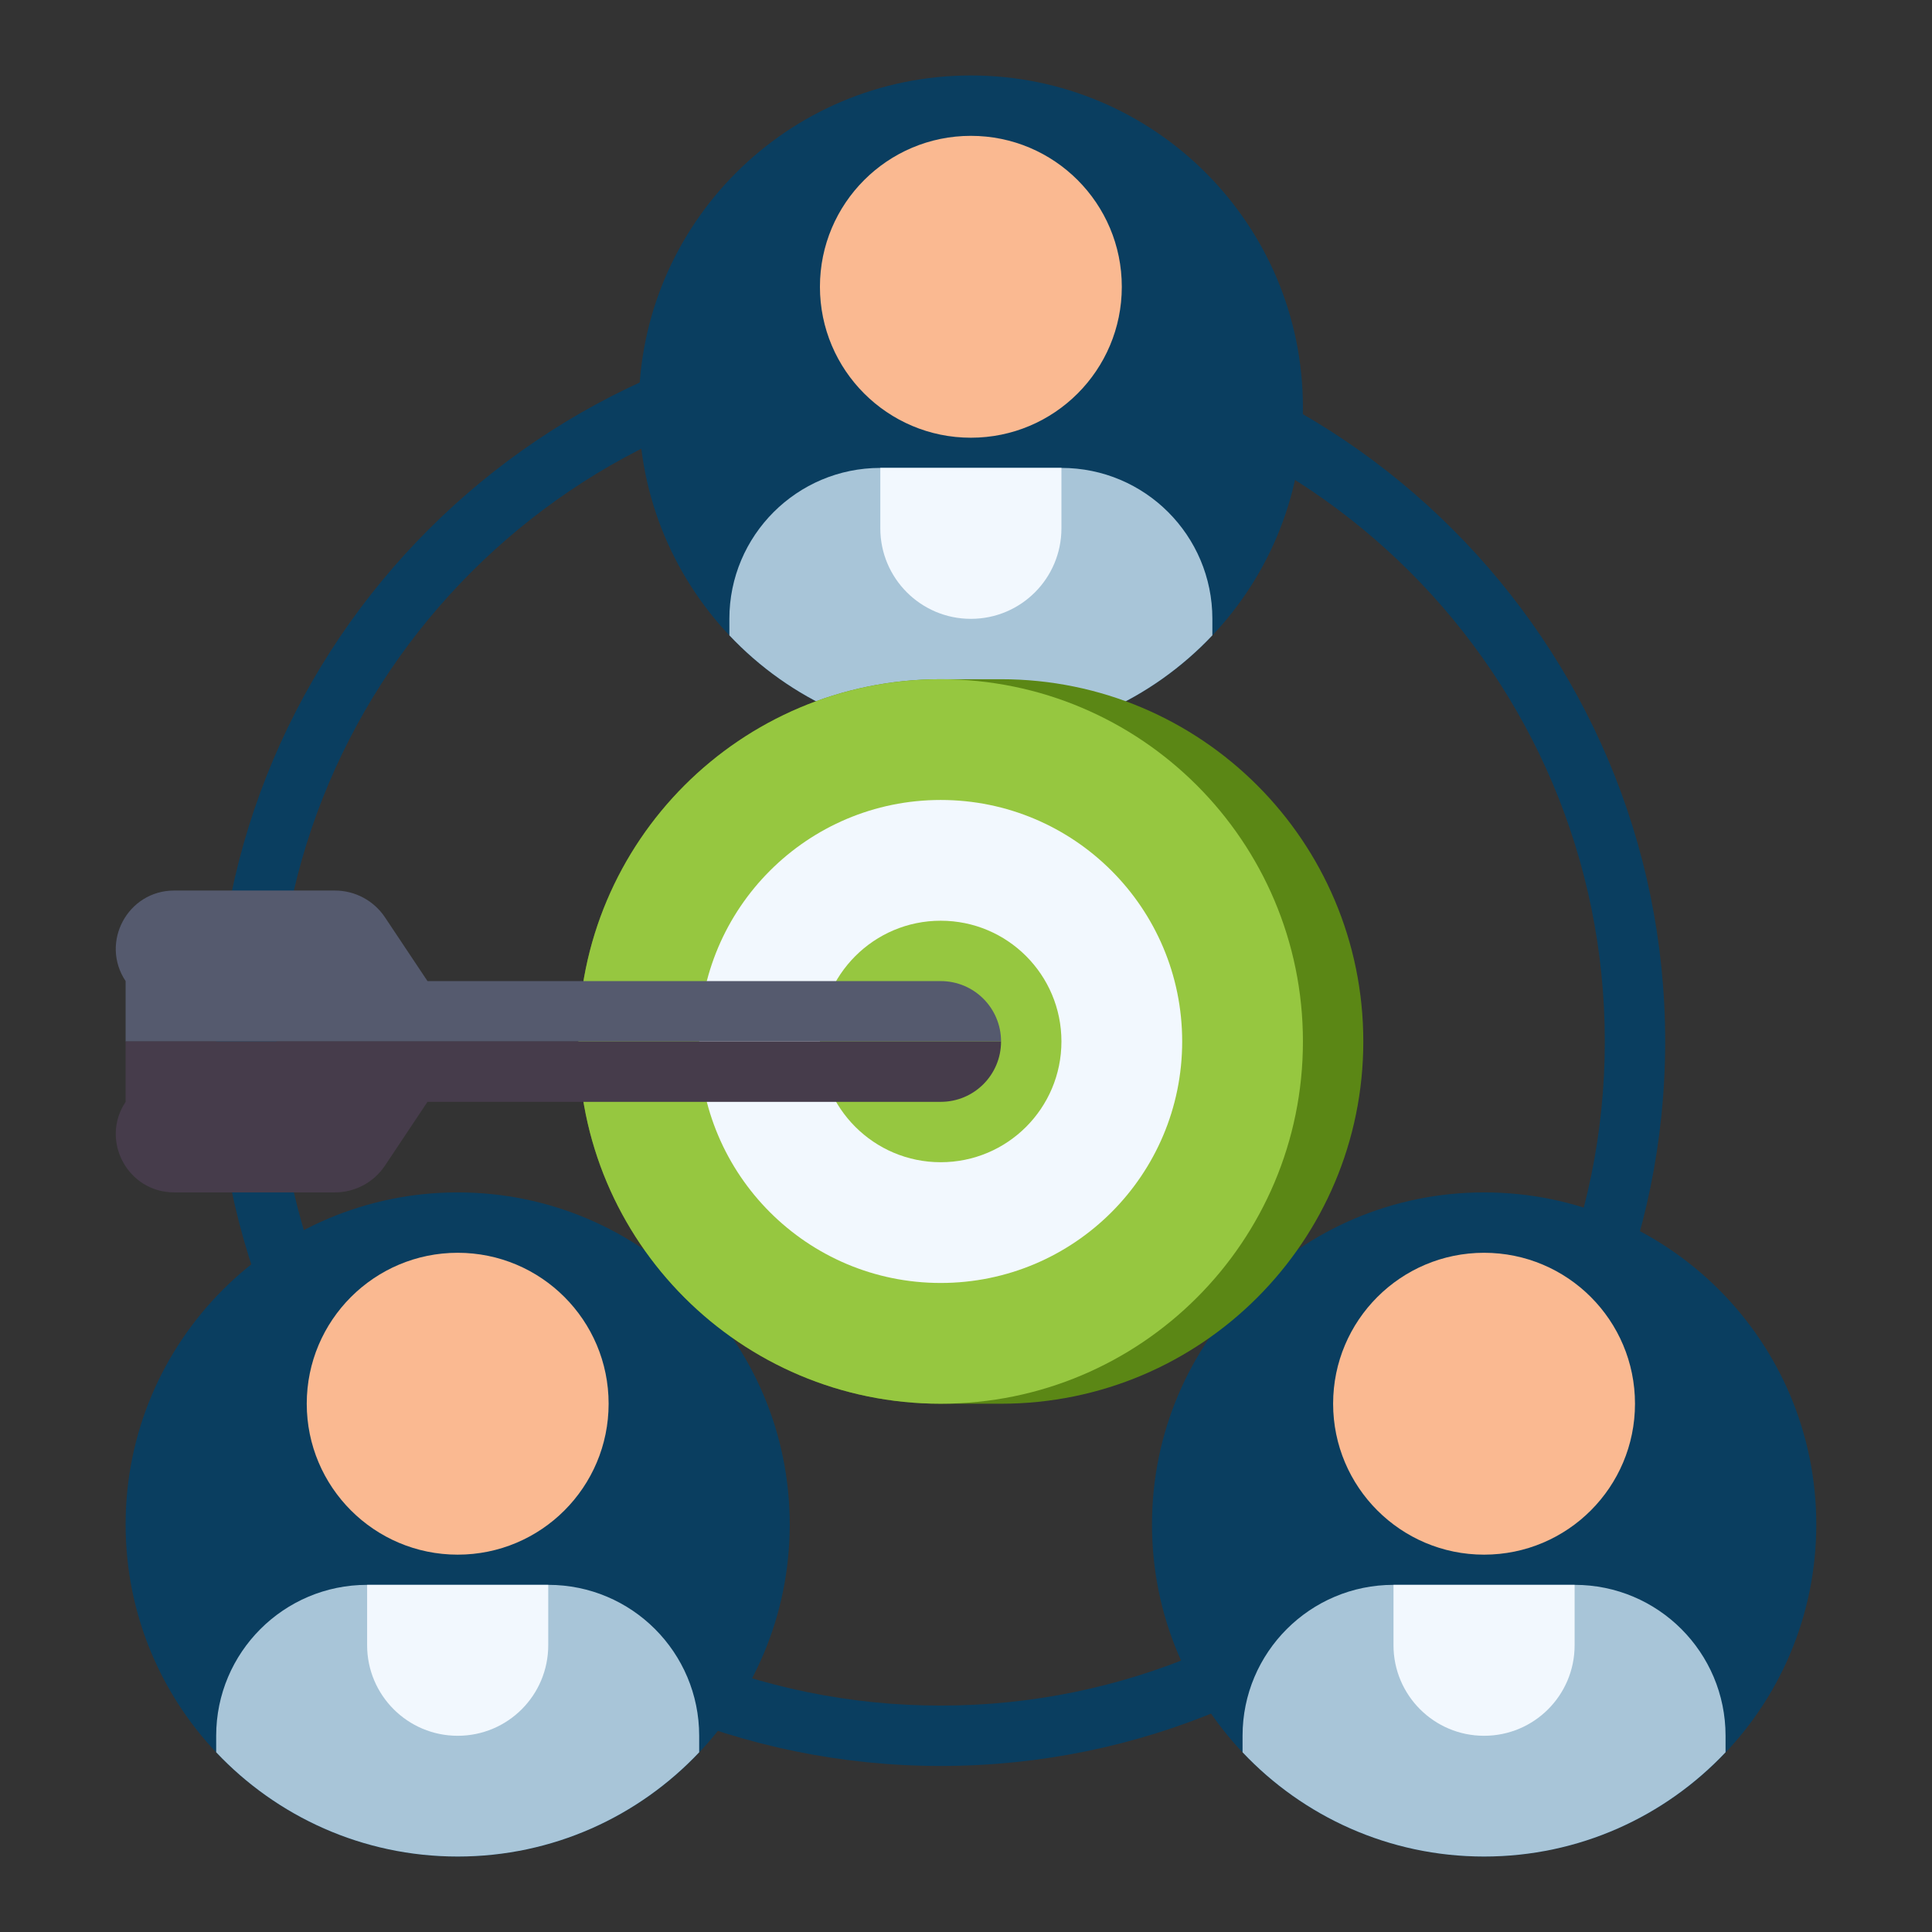 <?xml version="1.0" encoding="UTF-8"?>
<svg xmlns="http://www.w3.org/2000/svg" xmlns:xlink="http://www.w3.org/1999/xlink" viewBox="0 0 48 48" width="48px" height="48px">
<rect x="0" y="0" width="48" height="48" fill="#333333" stroke="none"/>
<g id="surface39489094">
<path style=" stroke:none;fill-rule:nonzero;fill:rgb(3.922%,24.314%,37.647%);fill-opacity:1;" d="M 23.371 43.875 C 13.449 43.875 5.371 35.801 5.371 25.875 C 5.371 15.949 13.449 7.875 23.371 7.875 C 33.297 7.875 41.371 15.949 41.371 25.875 C 41.371 35.801 33.297 43.875 23.371 43.875 Z M 23.371 9.375 C 14.273 9.375 6.871 16.777 6.871 25.875 C 6.871 34.973 14.273 42.375 23.371 42.375 C 32.473 42.375 39.871 34.973 39.871 25.875 C 39.871 16.777 32.473 9.375 23.371 9.375 Z M 23.371 9.375 "/>
<path style=" stroke:none;fill-rule:nonzero;fill:rgb(3.922%,24.314%,37.647%);fill-opacity:1;" d="M 32.371 10.125 C 32.371 14.68 28.68 18.375 24.121 18.375 C 19.566 18.375 15.871 14.68 15.871 10.125 C 15.871 5.57 19.566 1.875 24.121 1.875 C 28.68 1.875 32.371 5.57 32.371 10.125 Z M 32.371 10.125 "/>
<path style=" stroke:none;fill-rule:nonzero;fill:rgb(65.882%,77.255%,84.706%);fill-opacity:1;" d="M 30.121 15.375 C 30.121 13.305 28.445 11.625 26.371 11.625 L 21.871 11.625 C 19.801 11.625 18.121 13.305 18.121 15.375 L 18.121 15.785 C 19.625 17.379 21.758 18.375 24.121 18.375 C 26.488 18.375 28.617 17.379 30.121 15.785 Z M 30.121 15.375 "/>
<path style=" stroke:none;fill-rule:nonzero;fill:rgb(94.902%,97.255%,99.608%);fill-opacity:1;" d="M 24.121 15.375 C 22.879 15.375 21.871 14.367 21.871 13.125 L 21.871 11.625 L 26.371 11.625 L 26.371 13.125 C 26.371 14.367 25.367 15.375 24.121 15.375 Z M 24.121 15.375 "/>
<path style=" stroke:none;fill-rule:nonzero;fill:rgb(98.039%,72.549%,56.863%);fill-opacity:1;" d="M 27.871 7.125 C 27.871 9.195 26.195 10.875 24.121 10.875 C 22.051 10.875 20.371 9.195 20.371 7.125 C 20.371 5.055 22.051 3.375 24.121 3.375 C 26.195 3.375 27.871 5.055 27.871 7.125 Z M 27.871 7.125 "/>
<path style=" stroke:none;fill-rule:nonzero;fill:rgb(3.922%,24.314%,37.647%);fill-opacity:1;" d="M 19.621 37.875 C 19.621 42.434 15.93 46.125 11.371 46.125 C 6.816 46.125 3.121 42.434 3.121 37.875 C 3.121 33.32 6.816 29.625 11.371 29.625 C 15.93 29.625 19.621 33.32 19.621 37.875 Z M 19.621 37.875 "/>
<path style=" stroke:none;fill-rule:nonzero;fill:rgb(65.882%,77.255%,84.706%);fill-opacity:1;" d="M 17.371 43.125 C 17.371 41.055 15.695 39.375 13.621 39.375 L 9.121 39.375 C 7.051 39.375 5.371 41.055 5.371 43.125 L 5.371 43.535 C 6.875 45.129 9.008 46.125 11.371 46.125 C 13.738 46.125 15.867 45.129 17.371 43.535 Z M 17.371 43.125 "/>
<path style=" stroke:none;fill-rule:nonzero;fill:rgb(94.902%,97.255%,99.608%);fill-opacity:1;" d="M 11.371 43.125 C 10.129 43.125 9.121 42.117 9.121 40.875 L 9.121 39.375 L 13.621 39.375 L 13.621 40.875 C 13.621 42.117 12.617 43.125 11.371 43.125 Z M 11.371 43.125 "/>
<path style=" stroke:none;fill-rule:nonzero;fill:rgb(98.039%,72.549%,56.863%);fill-opacity:1;" d="M 15.121 34.875 C 15.121 36.945 13.445 38.625 11.371 38.625 C 9.301 38.625 7.621 36.945 7.621 34.875 C 7.621 32.805 9.301 31.125 11.371 31.125 C 13.445 31.125 15.121 32.805 15.121 34.875 Z M 15.121 34.875 "/>
<path style=" stroke:none;fill-rule:nonzero;fill:rgb(3.922%,24.314%,37.647%);fill-opacity:1;" d="M 45.125 37.875 C 45.125 42.434 41.43 46.125 36.871 46.125 C 32.316 46.125 28.621 42.434 28.621 37.875 C 28.621 33.32 32.316 29.625 36.871 29.625 C 41.43 29.625 45.125 33.32 45.125 37.875 Z M 45.125 37.875 "/>
<path style=" stroke:none;fill-rule:nonzero;fill:rgb(65.882%,77.255%,84.706%);fill-opacity:1;" d="M 42.871 43.125 C 42.871 41.055 41.195 39.375 39.121 39.375 L 34.621 39.375 C 32.551 39.375 30.871 41.055 30.871 43.125 L 30.871 43.535 C 32.375 45.129 34.508 46.125 36.871 46.125 C 39.238 46.125 41.367 45.129 42.871 43.535 Z M 42.871 43.125 "/>
<path style=" stroke:none;fill-rule:nonzero;fill:rgb(94.902%,97.255%,99.608%);fill-opacity:1;" d="M 36.871 43.125 C 35.629 43.125 34.621 42.117 34.621 40.875 L 34.621 39.375 L 39.121 39.375 L 39.121 40.875 C 39.121 42.117 38.117 43.125 36.871 43.125 Z M 36.871 43.125 "/>
<path style=" stroke:none;fill-rule:nonzero;fill:rgb(98.039%,72.549%,56.863%);fill-opacity:1;" d="M 40.621 34.875 C 40.621 36.945 38.945 38.625 36.871 38.625 C 34.801 38.625 33.121 36.945 33.121 34.875 C 33.121 32.805 34.801 31.125 36.871 31.125 C 38.945 31.125 40.621 32.805 40.621 34.875 Z M 40.621 34.875 "/>
<path style=" stroke:none;fill-rule:nonzero;fill:rgb(35.686%,52.941%,8.235%);fill-opacity:1;" d="M 23.371 34.875 L 24.871 34.875 C 29.844 34.875 33.871 30.844 33.871 25.875 C 33.871 20.906 29.844 16.875 24.871 16.875 L 23.371 16.875 C 18.402 16.875 14.371 20.906 14.371 25.875 C 14.371 30.844 18.402 34.875 23.371 34.875 Z M 23.371 34.875 "/>
<path style=" stroke:none;fill-rule:nonzero;fill:rgb(58.824%,78.039%,25.098%);fill-opacity:1;" d="M 32.371 25.875 C 32.371 30.848 28.344 34.875 23.371 34.875 C 18.402 34.875 14.371 30.848 14.371 25.875 C 14.371 20.906 18.402 16.875 23.371 16.875 C 28.344 16.875 32.371 20.906 32.371 25.875 Z M 32.371 25.875 "/>
<path style=" stroke:none;fill-rule:nonzero;fill:rgb(94.902%,97.255%,99.608%);fill-opacity:1;" d="M 29.371 25.875 C 29.371 29.188 26.688 31.875 23.371 31.875 C 20.059 31.875 17.371 29.188 17.371 25.875 C 17.371 22.562 20.059 19.875 23.371 19.875 C 26.688 19.875 29.371 22.562 29.371 25.875 Z M 29.371 25.875 "/>
<path style=" stroke:none;fill-rule:nonzero;fill:rgb(58.824%,78.039%,25.098%);fill-opacity:1;" d="M 26.371 25.875 C 26.371 27.531 25.031 28.875 23.371 28.875 C 21.715 28.875 20.371 27.531 20.371 25.875 C 20.371 24.219 21.715 22.875 23.371 22.875 C 25.031 22.875 26.371 24.219 26.371 25.875 Z M 26.371 25.875 "/>
<path style=" stroke:none;fill-rule:nonzero;fill:rgb(33.333%,35.294%,43.137%);fill-opacity:1;" d="M 23.371 24.375 L 10.621 24.375 L 9.566 22.793 C 9.289 22.375 8.82 22.125 8.32 22.125 L 4.328 22.125 C 3.172 22.125 2.48 23.414 3.121 24.375 L 3.121 25.875 L 24.871 25.875 C 24.871 25.047 24.203 24.375 23.371 24.375 Z M 23.371 24.375 "/>
<path style=" stroke:none;fill-rule:nonzero;fill:rgb(27.451%,23.529%,29.412%);fill-opacity:1;" d="M 9.117 25.875 L 3.121 25.875 L 3.121 27.375 C 2.48 28.336 3.172 29.625 4.328 29.625 L 8.32 29.625 C 8.82 29.625 9.289 29.375 9.566 28.957 L 10.621 27.375 L 23.371 27.375 C 24.203 27.375 24.871 26.703 24.871 25.875 Z M 9.117 25.875 "/>
</g>
</svg>
